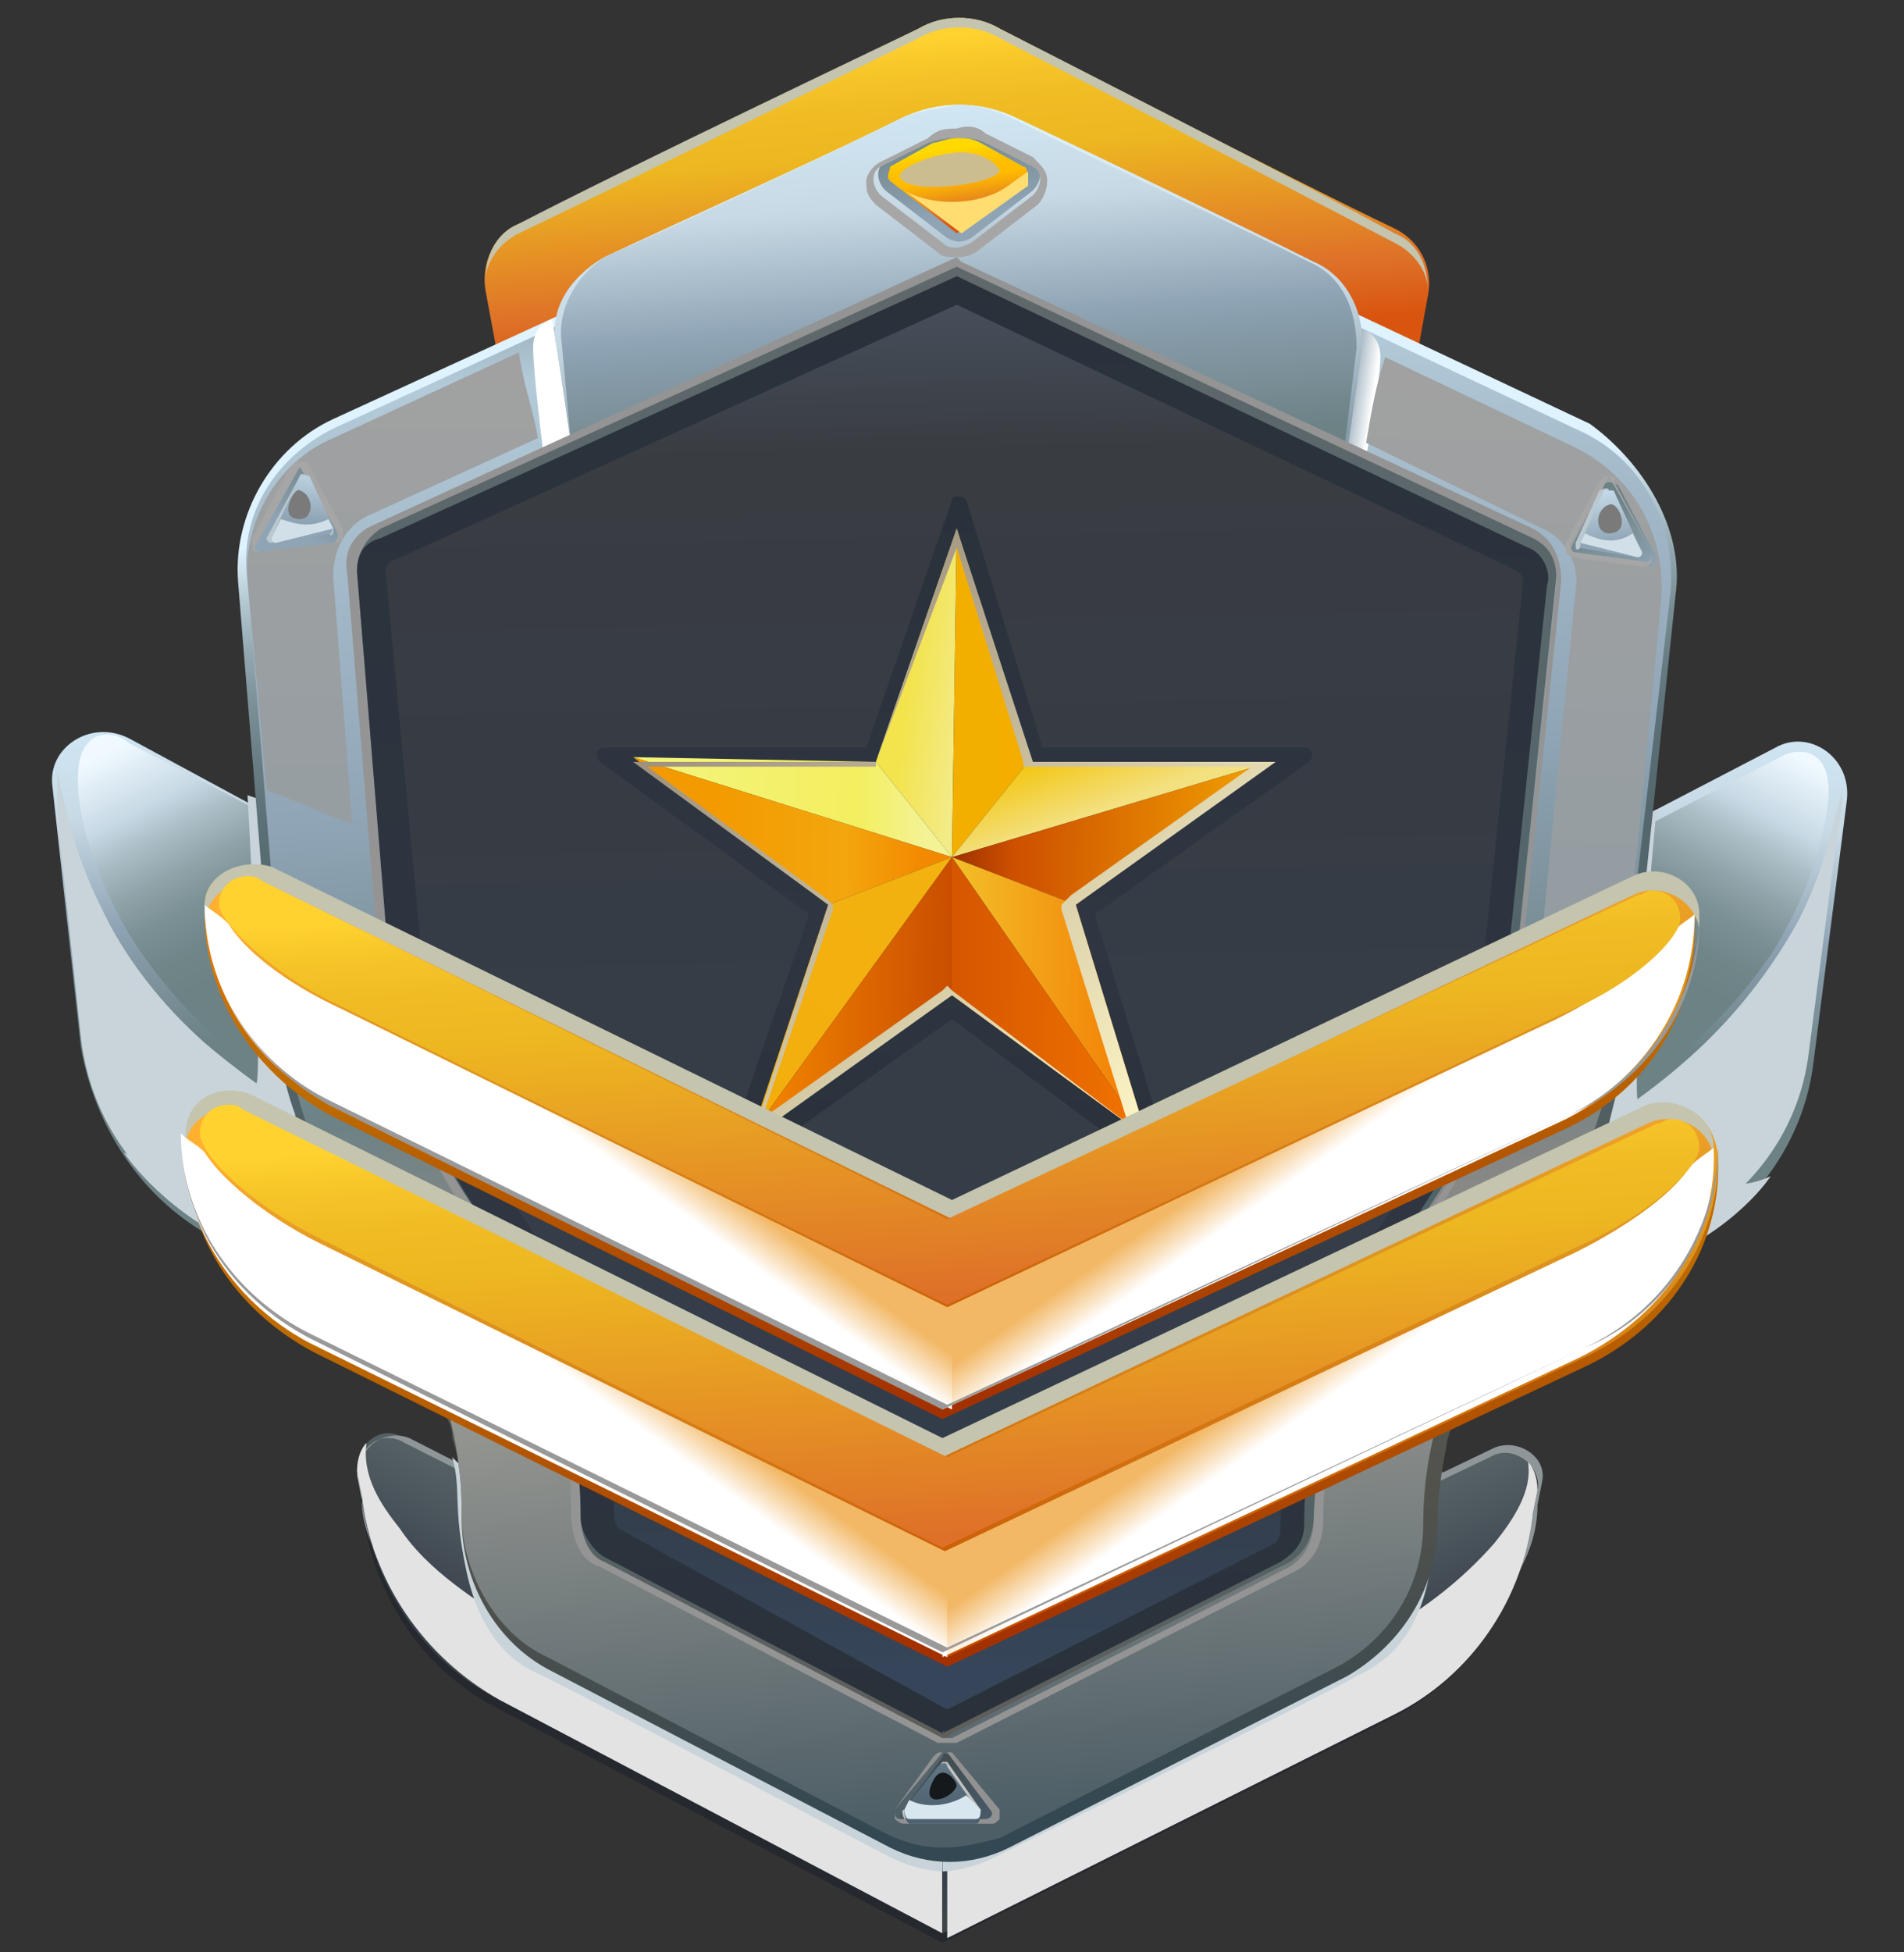 <?xml version="1.0" encoding="utf-8"?>
<!-- Generator: Adobe Illustrator 27.0.1, SVG Export Plug-In . SVG Version: 6.00 Build 0)  -->
<svg version="1.1" id="Слой_1" xmlns="http://www.w3.org/2000/svg" xmlns:xlink="http://www.w3.org/1999/xlink" x="0px" y="0px"
	 viewBox="0 0 40 41" style="enable-background:new 0 0 40 41;" xml:space="preserve">
<rect x="0" y="0" width="40" height="41" fill="#333333" stroke="none"/>
<style type="text/css">
	.st0{fill:url(#SVGID_1_);}
	.st1{fill:url(#SVGID_00000043421445718386432270000012026076975911126689_);}
	.st2{fill:#8F9699;}
	.st3{fill:#E3E3E3;}
	.st4{fill:#C8D4D9;}
	.st5{fill:url(#SVGID_00000170984198310980134180000000086556782797835693_);}
	.st6{fill:url(#SVGID_00000129181442050820813260000017918422848380716197_);}
	.st7{fill:url(#SVGID_00000109020155684043054750000012111775172159280292_);}
	.st8{fill:url(#SVGID_00000183962693281828457440000000801194406481642126_);}
	.st9{fill:url(#SVGID_00000042007893638726892060000008770832291834452894_);}
	.st10{fill:url(#SVGID_00000068672670968802770890000008209689792373397638_);}
	.st11{fill:url(#SVGID_00000152254978385301505050000006058646952205821629_);}
	.st12{fill:#C4C4AF;}
	.st13{fill:url(#SVGID_00000101086021382531174470000004999907832618459524_);}
	.st14{fill:url(#SVGID_00000109714164155202487080000006132987548276563605_);}
	.st15{fill:url(#SVGID_00000113319000259537878400000014194302159685886629_);}
	.st16{fill:#919191;}
	.st17{fill:#C2C2C2;}
	.st18{fill:url(#SVGID_00000052786184031065827380000011608159412203050633_);}
	.st19{fill:#D8E6F0;}
	.st20{fill:#16191C;}
	.st21{fill:url(#SVGID_00000088124608095488033840000005972236906595777962_);}
	.st22{fill:url(#SVGID_00000140726708443131076120000016104629580285024433_);}
	.st23{fill:url(#SVGID_00000052806193968835339830000006291695746934431119_);}
	.st24{fill:url(#SVGID_00000106835246120395564920000011751497310705140115_);}
	.st25{fill:url(#SVGID_00000071553353602394031660000013929384457321285255_);}
	.st26{fill:url(#SVGID_00000180368983021816505670000013449579428183311761_);}
	.st27{fill:#949494;}
	.st28{fill:url(#SVGID_00000103958169207817137850000007835171151490951316_);}
	.st29{fill:url(#SVGID_00000128463596298547022410000017744897165585197221_);}
	.st30{fill:url(#SVGID_00000099629363808835053900000005400712843784902535_);}
	.st31{fill:url(#SVGID_00000126300468273075978400000016442612874107286430_);}
	.st32{fill:url(#SVGID_00000106840074794650703940000016433708515344028606_);}
	.st33{fill:url(#SVGID_00000163754614922305046450000003850493565687836041_);}
	.st34{fill:url(#SVGID_00000125575457929104100470000003976765806260895884_);}
	.st35{fill:url(#SVGID_00000059293631266849116560000017044670098782619808_);}
	.st36{fill:url(#SVGID_00000047740913159265798080000009058331383476751252_);}
	.st37{fill:url(#SVGID_00000062184517223435795300000003673677139796715450_);}
	.st38{fill:url(#SVGID_00000043451684862006845660000012391874751789135278_);}
	.st39{fill:url(#SVGID_00000001644192307840000820000009247408078756340124_);}
	.st40{fill:url(#SVGID_00000050633870308993031580000014099360831673975974_);}
	.st41{fill:url(#SVGID_00000041271879529801559950000005620126529148773536_);}
	.st42{fill:url(#SVGID_00000151541003290027955170000011689502465454206343_);}
	.st43{fill:url(#SVGID_00000104689646539863514220000007295434963937523073_);}
	.st44{fill:url(#SVGID_00000156547115748422638100000013078536659811264926_);}
	.st45{fill:url(#SVGID_00000152230269544313881440000010965547890137969593_);}
	.st46{fill:url(#SVGID_00000165214626181293501960000014431473906447830443_);}
	.st47{fill:#999999;}
	.st48{fill:url(#SVGID_00000121996233964792303190000000043880802246458753_);}
	.st49{fill:url(#SVGID_00000139291384117045773730000009095419290816489631_);}
	.st50{fill:url(#SVGID_00000037691411402205651210000009589097741475069856_);}
	.st51{fill:#A6A6A6;}
	.st52{fill:url(#SVGID_00000126323939323122612650000014433099509310298284_);}
	.st53{fill:#FFDD70;}
	.st54{fill:#CCBD91;}
	.st55{fill:url(#SVGID_00000044897661731052946270000014992692569647936444_);}
	.st56{fill:#BAC8CF;}
	.st57{fill:url(#SVGID_00000104706778698263083110000003641648567113005709_);}
	.st58{fill:#D1DFE8;}
	.st59{fill:#7A7A7A;}
	.st60{fill:url(#SVGID_00000052101106611373784480000012564879001593399175_);}
	.st61{fill:url(#SVGID_00000008871784273241836080000011521797400682225587_);}
	.st62{fill:url(#SVGID_00000142891391894822328840000004559986230788058277_);}
	.st63{fill:url(#SVGID_00000049901070977341829030000010705625764506150067_);}
	.st64{fill:url(#SVGID_00000011011899028913501220000011434974428381692327_);}
	.st65{fill:url(#SVGID_00000124870694703607013820000013787407535983236535_);}
	.st66{fill:url(#SVGID_00000144332694207574723570000004713444980727729317_);}
</style>
<g>
	<g>
		
			<linearGradient id="SVGID_1_" gradientUnits="userSpaceOnUse" x1="2091.405" y1="1891.798" x2="2089.608" y2="1887.997" gradientTransform="matrix(1 9.226161e-03 9.226161e-03 -1 -2093.927 1905.767)">
			<stop  offset="0" style="stop-color:#262B2C"/>
			<stop  offset="1" style="stop-color:#25282E"/>
		</linearGradient>
		<path class="st0" d="M19.8,36.1l0,4.7l-9.3-4.9c-1.6-0.8-2.7-2.4-2.9-4.3l-0.1-0.5c-0.1-0.9,0.5-1,1-0.7L19.8,36.1z"/>
		
			<linearGradient id="SVGID_00000093863685894699270020000003191235614323371954_" gradientUnits="userSpaceOnUse" x1="2091.389" y1="1892.002" x2="2089.592" y2="1888.2" gradientTransform="matrix(1 9.226161e-03 9.226161e-03 -1 -2093.927 1905.767)">
			<stop  offset="0" style="stop-color:#586467"/>
			<stop  offset="0.805" style="stop-color:#373E4A"/>
			<stop  offset="1" style="stop-color:#3E4649"/>
		</linearGradient>
		<path style="fill:url(#SVGID_00000093863685894699270020000003191235614323371954_);" d="M19.8,35.9l0,4.7l-9.3-4.9
			c-1.6-0.8-2.7-2.4-2.9-4.3l-0.1-0.5c0-0.6,0.5-1,1-0.7L19.8,35.9z"/>
		<g>
			<path class="st2" d="M7.6,31.5L7.5,31c0-0.6,0.5-1,1-0.7L19.8,36l0-0.1L8.6,30.2c-0.5-0.2-1.1,0.2-1,0.7L7.6,31.5
				c0,0.5,0.2,1,0.5,1.5C7.8,32.6,7.7,32.1,7.6,31.5z"/>
		</g>
		<g>
			<path class="st3" d="M10.9,34.2C10,33.6,9,33,8.4,32.1C8,31.6,7.6,31,7.7,30.3c-0.1,0.1-0.2,0.3-0.2,0.6l0.1,0.5
				c0.2,1.8,1.3,3.4,2.9,4.3l9.3,4.9l0-2C18.7,38,13.6,35.7,10.9,34.2z"/>
		</g>
		<path class="st4" d="M19.8,39.3c0,0-0.5,0-1.1-0.3c-0.6-0.3-7.2-3.8-7.5-3.9c-0.4-0.2-1.1-0.7-1.4-2.1c-0.3-1.4-0.1-1.7-0.3-2.4
			L9.9,31c0,0,0,2,1.4,3c1.5,1,8.4,4.7,8.4,4.7L19.8,39.3z"/>
	</g>
	<g>
		
			<linearGradient id="SVGID_00000136413229218979483780000017428087108866126738_" gradientUnits="userSpaceOnUse" x1="-3537.021" y1="1891.783" x2="-3538.819" y2="1887.982" gradientTransform="matrix(-1 -9.226161e-03 9.226161e-03 -1 -3529.279 1892.524)">
			<stop  offset="0" style="stop-color:#262B2C"/>
			<stop  offset="1" style="stop-color:#25282E"/>
		</linearGradient>
		<path style="fill:url(#SVGID_00000136413229218979483780000017428087108866126738_);" d="M19.8,36.1l0,4.7l9.4-4.7
			c1.6-0.8,2.8-2.4,2.9-4.2l0.1-0.5c0.1-0.9-0.5-1-1-0.7L19.8,36.1z"/>
		
			<linearGradient id="SVGID_00000026146754094864820630000009709795888329981352_" gradientUnits="userSpaceOnUse" x1="-3536.985" y1="1891.962" x2="-3538.783" y2="1888.16" gradientTransform="matrix(-1 -9.226161e-03 9.226161e-03 -1 -3529.279 1892.524)">
			<stop  offset="0" style="stop-color:#586467"/>
			<stop  offset="0.805" style="stop-color:#373E4A"/>
			<stop  offset="1" style="stop-color:#3E4649"/>
		</linearGradient>
		<path style="fill:url(#SVGID_00000026146754094864820630000009709795888329981352_);" d="M19.8,35.9l0,4.7l9.4-4.7
			c1.6-0.8,2.8-2.4,2.9-4.2l0.1-0.5c0.1-0.5-0.5-1-1-0.7L19.8,35.9z"/>
		<g>
			<path class="st2" d="M32.2,31.8l0.1-0.5c0.1-0.5-0.5-1-1-0.7l-11.3,5.4l0-0.1l11.4-5.5c0.5-0.2,1.1,0.2,1,0.7l-0.1,0.5
				c0,0.6-0.2,1.1-0.5,1.6C31.9,32.9,32.1,32.3,32.2,31.8z"/>
		</g>
		<g>
			<path class="st3" d="M28.8,34.4c1-0.5,1.9-1.2,2.6-2c0.4-0.5,0.8-1.1,0.7-1.7c0.1,0.1,0.2,0.3,0.2,0.6l-0.1,0.5
				c-0.2,1.8-1.3,3.4-2.9,4.2l-9.4,4.7l0-2C20.9,38,26.1,35.9,28.8,34.4z"/>
		</g>
		<path class="st4" d="M19.8,39.3c0,0,0.5,0,1.1-0.3c0.6-0.3,7.3-3.6,7.6-3.8c0.4-0.2,1.2-0.6,1.5-2c0.3-1.4,0.1-1.7,0.3-2.3
			l-0.5,0.3c0,0,0,2-1.5,3c-1.5,1-8.5,4.6-8.5,4.6L19.8,39.3z"/>
	</g>
	<g>
		
			<linearGradient id="SVGID_00000047033650436573695060000018230248703055924368_" gradientUnits="userSpaceOnUse" x1="2081.964" y1="1910.27" x2="2082.83" y2="1903.398" gradientTransform="matrix(1 9.226161e-03 9.226161e-03 -1 -2093.927 1905.767)">
			<stop  offset="0" style="stop-color:#D1E7F5"/>
			<stop  offset="0.288" style="stop-color:#C7D9E4"/>
			<stop  offset="0.619" style="stop-color:#8FA4B5"/>
			<stop  offset="0.742" style="stop-color:#8398A4"/>
			<stop  offset="1" style="stop-color:#6D8285"/>
		</linearGradient>
		<path style="fill:url(#SVGID_00000047033650436573695060000018230248703055924368_);" d="M11.8,29.7l-7.3-3.7
			C3,25.2,2,23.7,1.7,22l-0.6-5.5c-0.1-0.8,0.8-1.4,1.6-1l7.4,4L11.8,29.7z"/>
		
			<linearGradient id="SVGID_00000091702782716531139890000008212454584613910173_" gradientUnits="userSpaceOnUse" x1="2080.43" y1="1910.167" x2="2082.899" y2="1905.52" gradientTransform="matrix(1 9.226161e-03 9.226161e-03 -1 -2093.927 1905.767)">
			<stop  offset="0" style="stop-color:#F0F9FF"/>
			<stop  offset="0.267" style="stop-color:#C7D9E4"/>
			<stop  offset="0.395" style="stop-color:#ABBEC6"/>
			<stop  offset="0.548" style="stop-color:#90A4AA"/>
			<stop  offset="0.7" style="stop-color:#7C9195"/>
			<stop  offset="0.851" style="stop-color:#718689"/>
			<stop  offset="1" style="stop-color:#6D8285"/>
		</linearGradient>
		<path style="fill:url(#SVGID_00000091702782716531139890000008212454584613910173_);" d="M1.8,17.5c0.2,0.7,0.5,1.4,0.9,2.1
			c1.3,2.1,3.4,3.6,5.6,4.7c0.9,0.5,1.9,0.9,2.8,1.4L10,19.4l-7.3-3.8C2.4,15.3,1.2,15.1,1.8,17.5z"/>
		<path class="st4" d="M11,25.9c-2.3-1.1-4.7-2.3-6.7-4c-0.9-0.8-1.7-1.8-2.2-2.9c-0.5-1-0.7-1.9-0.9-2.8c0,0.2,0,0.5,0,0.9l0.5,4.7
			c0.2,1.7,1.2,3.1,2.7,3.9l7.2,3.7l-0.5-3.3C11.2,26,11.1,25.9,11,25.9z"/>
		<path class="st4" d="M5.2,16.7c0,0,0.3,5.3,0.2,6c-0.1,0.7-1.4,2.3-2.8,1.5c0,0,0.7,1.1,2.3,1.9l3.8,1.9L5.5,16.8L5.2,16.7z"/>
	</g>
	<g>
		
			<linearGradient id="SVGID_00000088130897425133829910000014320577259080813459_" gradientUnits="userSpaceOnUse" x1="-3477.99" y1="1910.27" x2="-3477.124" y2="1903.398" gradientTransform="matrix(-1 -9.226161e-03 9.226161e-03 -1 -3460.809 1893.156)">
			<stop  offset="0" style="stop-color:#D1E7F5"/>
			<stop  offset="0.288" style="stop-color:#C7D9E4"/>
			<stop  offset="0.619" style="stop-color:#8FA4B5"/>
			<stop  offset="0.742" style="stop-color:#8398A4"/>
			<stop  offset="1" style="stop-color:#6D8285"/>
		</linearGradient>
		<path style="fill:url(#SVGID_00000088130897425133829910000014320577259080813459_);" d="M27.9,29.8l7.4-3.6
			c1.5-0.7,2.6-2.2,2.8-3.9l0.7-5.5c0.1-0.9-0.8-1.5-1.5-1.1l-7.5,3.9L27.9,29.8z"/>
		
			<linearGradient id="SVGID_00000023964151158164970690000004392386779018856068_" gradientUnits="userSpaceOnUse" x1="-3479.568" y1="1910.158" x2="-3477.099" y2="1905.511" gradientTransform="matrix(-1 -9.226161e-03 9.226161e-03 -1 -3460.809 1893.156)">
			<stop  offset="0" style="stop-color:#F0F9FF"/>
			<stop  offset="0.267" style="stop-color:#C7D9E4"/>
			<stop  offset="0.395" style="stop-color:#ABBEC6"/>
			<stop  offset="0.548" style="stop-color:#90A4AA"/>
			<stop  offset="0.7" style="stop-color:#7C9195"/>
			<stop  offset="0.851" style="stop-color:#718689"/>
			<stop  offset="1" style="stop-color:#6D8285"/>
		</linearGradient>
		<path style="fill:url(#SVGID_00000023964151158164970690000004392386779018856068_);" d="M38.2,17.8c-0.2,0.8-0.5,1.4-0.9,2.1
			c-1.3,2-3.5,3.6-5.7,4.7c-0.9,0.5-1.9,0.9-2.8,1.4l1.2-6.3l7.4-3.8C37.7,15.7,38.9,15.5,38.2,17.8z"/>
		<path class="st4" d="M28.8,26.1c2.4-1.1,4.8-2.2,6.7-3.9c0.9-0.8,1.7-1.8,2.3-2.9c0.5-1,0.7-1.9,0.9-2.7c0,0.2,0,0.5-0.1,0.9
			L38,22.1c-0.2,1.7-1.3,3.1-2.8,3.8L28,29.5l0.6-3.3C28.7,26.1,28.8,26.1,28.8,26.1z"/>
		<path class="st4" d="M34.8,17c0,0-0.5,5.3-0.4,6.1c0.1,0.7,1.3,2.3,2.8,1.6c0,0-0.7,1.1-2.4,1.8L31,28.3l3.6-11.2L34.8,17z"/>
	</g>
	
		<linearGradient id="SVGID_00000020379318333828993030000002201712791998942106_" gradientUnits="userSpaceOnUse" x1="2096.021" y1="1924.355" x2="2096.56" y2="1917.868" gradientTransform="matrix(1 9.226161e-03 9.226161e-03 -1 -2093.927 1905.767)">
		<stop  offset="0" style="stop-color:#FFD230"/>
		<stop  offset="8.877914e-02" style="stop-color:#F7C629"/>
		<stop  offset="0.225" style="stop-color:#F0BB23"/>
		<stop  offset="0.369" style="stop-color:#EDB721"/>
		<stop  offset="0.822" style="stop-color:#DE7028"/>
		<stop  offset="1" style="stop-color:#D9550F"/>
	</linearGradient>
	<path style="fill:url(#SVGID_00000020379318333828993030000002201712791998942106_);" d="M10.9,4.7c-0.5,0.2-0.8,0.8-0.7,1.4l1,5.4
		l8.9,0.1l8.9,0.1L30,6.2c0.1-0.5-0.1-1.1-0.7-1.4C27.2,3.8,21,0.6,21,0.6c-0.5-0.3-1.2-0.3-1.7,0C19.3,0.6,13,3.7,10.9,4.7z"/>
	<path class="st12" d="M10.9,4.9c2.1-1,8.4-4.1,8.4-4.1c0.5-0.3,1.2-0.3,1.7,0c0,0,6.2,3.2,8.3,4.3c0.4,0.2,0.7,0.6,0.7,1
		c0-0.5-0.2-1-0.7-1.2C27.3,3.8,21,0.6,21,0.6c-0.5-0.3-1.2-0.3-1.7,0c0,0-6.3,3-8.4,4.1c-0.5,0.2-0.7,0.7-0.7,1.2
		C10.2,5.5,10.5,5.1,10.9,4.9z"/>
	
		<linearGradient id="SVGID_00000118385786016251876130000014204104492761484692_" gradientUnits="userSpaceOnUse" x1="2095.769" y1="1922.344" x2="2098.714" y2="1886.831" gradientTransform="matrix(1 9.226161e-03 9.226161e-03 -1 -2093.927 1905.767)">
		<stop  offset="0.215" style="stop-color:#DFF3FF"/>
		<stop  offset="0.22" style="stop-color:#D7EBF6"/>
		<stop  offset="0.247" style="stop-color:#B3C7D1"/>
		<stop  offset="0.275" style="stop-color:#95A9B2"/>
		<stop  offset="0.306" style="stop-color:#7C9098"/>
		<stop  offset="0.34" style="stop-color:#697D84"/>
		<stop  offset="0.379" style="stop-color:#5B6F76"/>
		<stop  offset="0.426" style="stop-color:#53676D"/>
		<stop  offset="0.508" style="stop-color:#51656B"/>
		<stop  offset="0.821" style="stop-color:#52524C"/>
		<stop  offset="1" style="stop-color:#334852"/>
	</linearGradient>
	<path style="fill:url(#SVGID_00000118385786016251876130000014204104492761484692_);" d="M35.2,12.5l-0.9,8.6
		c-0.1,0.9-0.3,1.7-0.5,2.5c0,0.1-0.1,0.3-0.1,0.4c-0.5,1.2-1.1,2.4-1.9,3.4c-0.6,0.8-1,1.6-1.3,2.5c0,0.1-0.1,0.3-0.1,0.4
		c-0.1,0.5-0.2,1.1-0.2,1.7c0,1.3-0.7,2.5-1.9,3.2l-7.1,3.6c-0.8,0.4-1.7,0.4-2.5,0l-7.1-3.7c-1.2-0.6-1.9-1.9-1.9-3.2
		c0-0.5,0-1.1-0.2-1.7c0-0.1,0-0.2-0.1-0.4c-0.3-0.9-0.7-1.8-1.2-2.5c-0.8-1-1.4-2.2-1.9-3.5c0-0.1-0.1-0.3-0.1-0.4
		c-0.3-0.8-0.4-1.7-0.5-2.6L5,12.2c-0.1-1.4,0.7-2.8,2-3.4l12.2-5.6c0.7-0.3,1.4-0.3,2.1,0l12.1,5.7C34.5,9.7,35.4,11.1,35.2,12.5z"
		/>
	
		<linearGradient id="SVGID_00000119803818746874867050000010239618973610029191_" gradientUnits="userSpaceOnUse" x1="2095.76" y1="1922.163" x2="2098.675" y2="1887.002" gradientTransform="matrix(1 9.226161e-03 9.226161e-03 -1 -2093.927 1905.767)">
		<stop  offset="0" style="stop-color:#637473"/>
		<stop  offset="0.124" style="stop-color:#B3CAD9"/>
		<stop  offset="0.381" style="stop-color:#8FA4B5"/>
		<stop  offset="0.558" style="stop-color:#6D8285"/>
		<stop  offset="0.637" style="stop-color:#878785"/>
		<stop  offset="0.738" style="stop-color:#959691"/>
		<stop  offset="1" style="stop-color:#4D5E66"/>
	</linearGradient>
	<path style="fill:url(#SVGID_00000119803818746874867050000010239618973610029191_);" d="M19.8,38.8c-0.4,0-0.8-0.1-1.2-0.3
		l-7.1-3.7c-1.1-0.5-1.8-1.8-1.8-3c0-1.7-0.5-3.3-1.5-4.7C6.9,25.2,6,23,5.9,20.8l-0.7-8.6C5,10.8,5.8,9.6,7,9l12.2-5.6
		c0.3-0.1,0.6-0.2,1-0.2c0.4,0,0.7,0,1,0.2l12.1,5.7c1.2,0.6,1.9,1.9,1.8,3.3L34.1,21c-0.2,2.2-1.1,4.4-2.6,6.3
		c-1,1.3-1.6,2.9-1.6,4.7c0,1.3-0.7,2.4-1.8,3l-7.1,3.6C20.6,38.7,20.2,38.8,19.8,38.8z"/>
	<g>
		
			<linearGradient id="SVGID_00000109015095182171054900000008119181228887696063_" gradientUnits="userSpaceOnUse" x1="2096.533" y1="1888.326" x2="2096.533" y2="1886.768" gradientTransform="matrix(1 9.226161e-03 9.226161e-03 -1 -2093.927 1905.767)">
			<stop  offset="0" style="stop-color:#414C4F"/>
			<stop  offset="1" style="stop-color:#495B6B"/>
		</linearGradient>
		<path style="fill:url(#SVGID_00000109015095182171054900000008119181228887696063_);" d="M20,36.9l0.9,1.2c0.1,0.1,0,0.2-0.1,0.2
			l-1.8,0c-0.1,0-0.1-0.1-0.1-0.2l0.9-1.2C19.8,36.8,19.9,36.8,20,36.9z"/>
		<g>
			<path class="st16" d="M19.8,36.8c0,0,0.1,0,0.1,0l0.9,1.2c0.1,0.1,0,0.2-0.1,0.2l-1.8,0c-0.1,0-0.1-0.1-0.1-0.2L19.8,36.8
				C19.8,36.9,19.8,36.8,19.8,36.8L19.8,36.8z M19.8,36.8c-0.1,0-0.1,0-0.2,0.1L18.8,38c0,0,0,0.1,0,0.2c0,0,0.1,0.1,0.2,0.1l1.8,0
				c0.1,0,0.1,0,0.2-0.1c0,0,0-0.1,0-0.2L20,36.8C20,36.8,19.9,36.8,19.8,36.8L19.8,36.8z"/>
		</g>
		<path class="st17" d="M19.9,37l0.7,1c0,0,0,0.2-0.1,0.2l-1.5,0C19,38.2,18.9,38,19,38l0.8-1C19.8,37,19.9,37,19.9,37z"/>
		
			<linearGradient id="SVGID_00000134249551725490327500000016769412992717951378_" gradientUnits="userSpaceOnUse" x1="2096.459" y1="1888.63" x2="2096.464" y2="1887.076" gradientTransform="matrix(1 9.226161e-03 9.226161e-03 -1 -2093.927 1905.767)">
			<stop  offset="0" style="stop-color:#6B828F"/>
			<stop  offset="1" style="stop-color:#4D6170"/>
		</linearGradient>
		<path style="fill:url(#SVGID_00000134249551725490327500000016769412992717951378_);" d="M19.9,37.1l0.7,1c0,0,0,0.2-0.1,0.2
			l-1.4,0C19,38.2,19,38.1,19,38l0.7-0.9C19.8,37,19.9,37,19.9,37.1z"/>
		<g>
			<path class="st19" d="M20.3,37.7c-0.3,0.2-0.8,0.3-1.2,0.1L19,38c0,0,0,0.2,0.1,0.2l1.4,0c0.1,0,0.1-0.1,0.1-0.2L20.3,37.7z"/>
		</g>
		<g>
			<path class="st20" d="M19.6,37.4c0.2-0.4,0.5,0,0.5,0.1C20,37.8,19.3,38,19.6,37.4z"/>
		</g>
	</g>
	
		<linearGradient id="SVGID_00000183947683300163012240000006390379635569857435_" gradientUnits="userSpaceOnUse" x1="2104.5" y1="1917.141" x2="2105.111" y2="1917.062" gradientTransform="matrix(1 9.226161e-03 9.226161e-03 -1 -2093.927 1905.767)">
		<stop  offset="0" style="stop-color:#8BA0AF"/>
		<stop  offset="0.303" style="stop-color:#AABAC5"/>
		<stop  offset="0.963" style="stop-color:#FAFBFC"/>
		<stop  offset="1" style="stop-color:#FFFFFF"/>
	</linearGradient>
	<path style="fill:url(#SVGID_00000183947683300163012240000006390379635569857435_);" d="M28.6,6.9c0,0,0.4,0.1,0.4,0.6
		c0,0.5-0.3,2.1-0.3,2.1l-0.5-0.3L28.6,6.9z"/>
	
		<linearGradient id="SVGID_00000171689742234413613990000017062129109345005207_" gradientUnits="userSpaceOnUse" x1="-4713.52" y1="1917.151" x2="-4712.908" y2="1917.072" gradientTransform="matrix(-1 -9.226161e-03 9.226161e-03 -1 -4718.822 1881.548)">
		<stop  offset="0" style="stop-color:#8BA0AF"/>
		<stop  offset="0.303" style="stop-color:#AABAC5"/>
		<stop  offset="0.963" style="stop-color:#FAFBFC"/>
		<stop  offset="1" style="stop-color:#FFFFFF"/>
	</linearGradient>
	<path style="fill:url(#SVGID_00000171689742234413613990000017062129109345005207_);" d="M11.6,6.7c0,0-0.4,0.1-0.4,0.6
		c0,0.5,0.2,2.1,0.2,2.1L12,9.2L11.6,6.7z"/>
	
		<linearGradient id="SVGID_00000120527973023625306160000006648039328353366440_" gradientUnits="userSpaceOnUse" x1="2096.075" y1="1923.162" x2="2096.707" y2="1915.543" gradientTransform="matrix(1 9.226161e-03 9.226161e-03 -1 -2093.927 1905.767)">
		<stop  offset="0" style="stop-color:#E3F5FF"/>
		<stop  offset="0.599" style="stop-color:#C7D9E4"/>
		<stop  offset="1" style="stop-color:#879CAA"/>
	</linearGradient>
	<path style="fill:url(#SVGID_00000120527973023625306160000006648039328353366440_);" d="M28.6,7.4c0.1-0.8-0.3-1.6-1-1.9
		c-1.6-0.8-4.5-2.2-6.2-3c-0.8-0.4-1.7-0.4-2.5,0c-1.6,0.8-4.5,2.1-6.2,2.9c-0.7,0.4-1.2,1.1-1,1.9l0.5,3.4l8-2.9l7.9,3.1L28.6,7.4z
		"/>
	
		<linearGradient id="SVGID_00000112626300800678383390000007050485934525389981_" gradientUnits="userSpaceOnUse" x1="2096.075" y1="1923.162" x2="2096.707" y2="1915.543" gradientTransform="matrix(1 9.226161e-03 9.226161e-03 -1 -2093.927 1905.767)">
		<stop  offset="0" style="stop-color:#E3F5FF"/>
		<stop  offset="0.599" style="stop-color:#C7D9E4"/>
		<stop  offset="1" style="stop-color:#879CAA"/>
	</linearGradient>
	<path style="fill:url(#SVGID_00000112626300800678383390000007050485934525389981_);" d="M28.6,7.4c0.1-0.8-0.3-1.6-1-1.9
		c-1.6-0.8-4.5-2.2-6.2-3c-0.8-0.4-1.7-0.4-2.5,0c-1.6,0.8-4.5,2.1-6.2,2.9c-0.7,0.4-1.2,1.1-1,1.9l0.5,3.4l8-2.9l7.9,3.1L28.6,7.4z
		"/>
	
		<linearGradient id="SVGID_00000171700819406688376310000000286261087945089689_" gradientUnits="userSpaceOnUse" x1="2096.12" y1="1922.986" x2="2096.728" y2="1915.659" gradientTransform="matrix(1 9.226161e-03 9.226161e-03 -1 -2093.927 1905.767)">
		<stop  offset="0" style="stop-color:#D1E7F5"/>
		<stop  offset="0.288" style="stop-color:#C7D9E4"/>
		<stop  offset="0.619" style="stop-color:#8FA4B5"/>
		<stop  offset="0.742" style="stop-color:#8398A4"/>
		<stop  offset="1" style="stop-color:#6D8285"/>
	</linearGradient>
	<path style="fill:url(#SVGID_00000171700819406688376310000000286261087945089689_);" d="M11.8,7.2c-0.1-0.7,0.3-1.4,0.9-1.8
		c1.6-0.7,4.6-2.1,6.2-2.9c0.4-0.2,0.8-0.2,1.2-0.3c0.4,0,0.8,0.1,1.2,0.3c1.6,0.8,4.6,2.2,6.2,3c0.7,0.3,1,1,1,1.8l-0.4,3.3l-8-3.1
		l-8,2.9L11.8,7.2z"/>
	
		<linearGradient id="SVGID_00000073697086858237934030000009849749882917346235_" gradientUnits="userSpaceOnUse" x1="2096.467" y1="1919.727" x2="2096.597" y2="1888.891" gradientTransform="matrix(1 9.226161e-03 9.226161e-03 -1 -2093.927 1905.767)">
		<stop  offset="0" style="stop-color:#5F686B"/>
		<stop  offset="0.711" style="stop-color:#4D6469"/>
		<stop  offset="0.876" style="stop-color:#556163"/>
		<stop  offset="1" style="stop-color:#5E5E5B"/>
	</linearGradient>
	<path style="fill:url(#SVGID_00000073697086858237934030000009849749882917346235_);" d="M19.8,36.5c0,0-0.1,0-0.1,0l-7.1-3.7
		c-0.3-0.1-0.5-0.5-0.5-1c0-2.2-0.7-4.3-2-6.1c-1.2-1.6-1.9-3.4-2-5.2L7.4,12c0-0.4,0.2-0.7,0.5-0.9l12.2-5.6l12.1,5.7
		c0.4,0.2,0.5,0.5,0.5,0.9l-0.9,8.6c-0.2,1.8-0.9,3.5-2.1,5.1c-1.4,1.7-2,3.8-2.1,6c0,0.5-0.2,0.8-0.5,1L20,36.4
		C19.9,36.5,19.9,36.5,19.8,36.5z"/>
	<g>
		<path class="st27" d="M20.1,5.6l12.1,5.7c0.4,0.2,0.5,0.5,0.5,0.9l-0.9,8.6c-0.2,1.8-0.9,3.5-2.1,5.1c-1.4,1.7-2,3.8-2.1,6
			c0,0.5-0.2,0.8-0.5,1L20,36.5c0,0-0.1,0-0.1,0c0,0-0.1,0-0.1,0l-7.1-3.7c-0.3-0.1-0.5-0.5-0.5-1c0-2.2-0.7-4.3-2-6.1
			c-1.2-1.6-1.9-3.4-2-5.2L7.5,12c0-0.4,0.2-0.7,0.5-0.9L20.1,5.6L20.1,5.6z M20.1,5.4L20.1,5.4L7.9,11c-0.5,0.2-0.7,0.6-0.6,1.1
			L8,20.7c0.2,1.8,0.9,3.6,2.1,5.2c1.3,1.7,1.9,3.8,1.9,5.9c0,0.5,0.2,1,0.6,1.1l7.1,3.7c0,0,0.1,0,0.2,0c0.1,0,0.1,0,0.2,0l7.1-3.6
			c0.4-0.2,0.6-0.6,0.6-1.1c0-2.1,0.8-4.2,2-5.9c1.2-1.6,1.9-3.4,2.1-5.2l0.9-8.6c0-0.5-0.2-0.9-0.6-1.1L20.2,5.5L20.1,5.4L20.1,5.4
			z"/>
	</g>
	
		<linearGradient id="SVGID_00000130644423112922974650000013014271771428956048_" gradientUnits="userSpaceOnUse" x1="2096.426" y1="1919.531" x2="2096.554" y2="1889.067" gradientTransform="matrix(1 9.226161e-03 9.226161e-03 -1 -2093.927 1905.767)">
		<stop  offset="0" style="stop-color:#29313B"/>
		<stop  offset="0.662" style="stop-color:#2F3641"/>
		<stop  offset="1" style="stop-color:#29313B"/>
	</linearGradient>
	<path style="fill:url(#SVGID_00000130644423112922974650000013014271771428956048_);" d="M19.8,36.4L19.8,36.4l-7.1-3.7
		c-0.2-0.1-0.5-0.5-0.5-0.8c0-2.2-0.7-4.4-2-6.2c-1.1-1.6-1.9-3.3-2-5.1l-0.7-8.6c0-0.3,0.1-0.6,0.5-0.7l12.1-5.5l12,5.7
		c0.3,0.1,0.5,0.5,0.4,0.8l-0.9,8.6c-0.2,1.7-0.9,3.4-2.1,5c-1.4,1.7-2.1,3.9-2.1,6.1c0,0.4-0.2,0.6-0.5,0.8L19.8,36.4
		C19.9,36.4,19.8,36.3,19.8,36.4z"/>
	
		<linearGradient id="SVGID_00000065756579134969890960000006101186308413605048_" gradientUnits="userSpaceOnUse" x1="2096.281" y1="1919.123" x2="2097.147" y2="1890.106" gradientTransform="matrix(1 9.226161e-03 9.226161e-03 -1 -2093.927 1905.767)">
		<stop  offset="0" style="stop-color:#48515E"/>
		<stop  offset="0.12" style="stop-color:#393C41"/>
		<stop  offset="0.852" style="stop-color:#333D4A"/>
		<stop  offset="1" style="stop-color:#364559"/>
	</linearGradient>
	<path style="fill:url(#SVGID_00000065756579134969890960000006101186308413605048_);" d="M13,32.1c0,0-0.1-0.1-0.1-0.3
		c0-2.3-0.7-4.6-2.1-6.5c-1.1-1.5-1.8-3.1-1.9-4.8L8.1,12c0-0.1,0-0.1,0.1-0.2l11.9-5.4L31.9,12c0,0,0.1,0.1,0.1,0.2l-0.9,8.6
		c-0.2,1.6-0.9,3.3-2,4.8c-1.4,1.9-2.2,4.1-2.2,6.5c0,0.2-0.1,0.3-0.1,0.3l-6.9,3.5L13,32.1z"/>
	
		<linearGradient id="SVGID_00000025420727568466577830000002457132049955514264_" gradientUnits="userSpaceOnUse" x1="2096.421" y1="1914.873" x2="2096.421" y2="1900.588" gradientTransform="matrix(1 9.226161e-03 9.226161e-03 -1 -2093.927 1905.767)">
		<stop  offset="0" style="stop-color:#29313B"/>
		<stop  offset="0.662" style="stop-color:#2F3641"/>
		<stop  offset="1" style="stop-color:#29313B"/>
	</linearGradient>
	<path style="fill:url(#SVGID_00000025420727568466577830000002457132049955514264_);" d="M20,21.4l-4.5,3.2c-0.1,0.1-0.3,0-0.3-0.2
		l1.8-5.2L12.6,16c-0.1-0.1-0.1-0.3,0.1-0.3l5.5,0l1.8-5.2c0-0.1,0.2-0.1,0.3,0l1.6,5.2l5.5,0c0.2,0,0.2,0.2,0.1,0.3l-4.5,3.2
		l1.6,5.2c0,0.1-0.1,0.3-0.3,0.2L20,21.4z"/>
	<g>
		
			<linearGradient id="SVGID_00000029738722952306889860000008653421455093963164_" gradientUnits="userSpaceOnUse" x1="2095.371" y1="1910.834" x2="2096.608" y2="1910.683" gradientTransform="matrix(1 9.226161e-03 9.226161e-03 -1 -2093.927 1905.767)">
			<stop  offset="0" style="stop-color:#F3E34C"/>
			<stop  offset="1" style="stop-color:#F3EB88"/>
		</linearGradient>
		<polygon style="fill:url(#SVGID_00000029738722952306889860000008653421455093963164_);" points="20.1,11.1 20,18 18.4,16 		"/>
		
			<linearGradient id="SVGID_00000032630797907106966760000007001030956730063278_" gradientUnits="userSpaceOnUse" x1="2096.476" y1="1910.697" x2="2098.066" y2="1910.697" gradientTransform="matrix(1 9.226161e-03 9.226161e-03 -1 -2093.927 1905.767)">
			<stop  offset="0" style="stop-color:#F3AF00"/>
			<stop  offset="1" style="stop-color:#F3AE00"/>
		</linearGradient>
		<polygon style="fill:url(#SVGID_00000032630797907106966760000007001030956730063278_);" points="21.6,16 20,18 20.1,11.1 		"/>
		
			<linearGradient id="SVGID_00000133504836782551099820000006817871094966001576_" gradientUnits="userSpaceOnUse" x1="2099.323" y1="1909.666" x2="2099.831" y2="1908.313" gradientTransform="matrix(1 9.226161e-03 9.226161e-03 -1 -2093.927 1905.767)">
			<stop  offset="0" style="stop-color:#F3C610"/>
			<stop  offset="1" style="stop-color:#F3E07F"/>
		</linearGradient>
		<polygon style="fill:url(#SVGID_00000133504836782551099820000006817871094966001576_);" points="26.7,16 20,18 21.6,16 		"/>
		
			<linearGradient id="SVGID_00000044891010661853086550000003606488908596195222_" gradientUnits="userSpaceOnUse" x1="2096.476" y1="1907.777" x2="2103.21" y2="1907.777" gradientTransform="matrix(1 9.226161e-03 9.226161e-03 -1 -2093.927 1905.767)">
			<stop  offset="0" style="stop-color:#A23500"/>
			<stop  offset="0.165" style="stop-color:#CD4F00"/>
			<stop  offset="1" style="stop-color:#F3A600"/>
		</linearGradient>
		<polygon style="fill:url(#SVGID_00000044891010661853086550000003606488908596195222_);" points="22.6,19 20,18 26.7,16 		"/>
		
			<linearGradient id="SVGID_00000039132920908622613350000007658130862267731369_" gradientUnits="userSpaceOnUse" x1="2089.745" y1="1908.265" x2="2095.737" y2="1908.265" gradientTransform="matrix(1 9.226161e-03 9.226161e-03 -1 -2093.927 1905.767)">
			<stop  offset="0.164" style="stop-color:#F3F377"/>
			<stop  offset="0.77" style="stop-color:#F3EF60"/>
			<stop  offset="1" style="stop-color:#F3F294"/>
		</linearGradient>
		<polygon style="fill:url(#SVGID_00000039132920908622613350000007658130862267731369_);" points="18.4,16 20,18 13.3,15.9 		"/>
		
			<linearGradient id="SVGID_00000150818399139445568780000016912854086082647218_" gradientUnits="userSpaceOnUse" x1="2091.283" y1="1907.782" x2="2095.721" y2="1907.744" gradientTransform="matrix(1 9.226161e-03 9.226161e-03 -1 -2093.927 1905.767)">
			<stop  offset="0" style="stop-color:#F39A00"/>
			<stop  offset="0.632" style="stop-color:#F3A60E"/>
			<stop  offset="1" style="stop-color:#F38900"/>
		</linearGradient>
		<polygon style="fill:url(#SVGID_00000150818399139445568780000016912854086082647218_);" points="17.4,19 20,18 13.3,15.9 		"/>
		
			<linearGradient id="SVGID_00000115489496373166323210000013297523381688698532_" gradientUnits="userSpaceOnUse" x1="2095.889" y1="1907.685" x2="2091.828" y2="1901.95" gradientTransform="matrix(1 9.226161e-03 9.226161e-03 -1 -2093.927 1905.767)">
			<stop  offset="0" style="stop-color:#F3B210"/>
			<stop  offset="1" style="stop-color:#F3AE0D"/>
		</linearGradient>
		<polygon style="fill:url(#SVGID_00000115489496373166323210000013297523381688698532_);" points="15.8,23.8 20,18 17.4,19 		"/>
		
			<linearGradient id="SVGID_00000159455369890641280920000014879959843946523554_" gradientUnits="userSpaceOnUse" x1="2096.476" y1="1904.312" x2="2100.638" y2="1904.312" gradientTransform="matrix(1 9.226161e-03 9.226161e-03 -1 -2093.927 1905.767)">
			<stop  offset="0" style="stop-color:#F3BD27"/>
			<stop  offset="1" style="stop-color:#F37600"/>
		</linearGradient>
		<polygon style="fill:url(#SVGID_00000159455369890641280920000014879959843946523554_);" points="22.6,19 20,18 24.1,23.9 		"/>
		
			<linearGradient id="SVGID_00000124131207394956309300000004825228898612475547_" gradientUnits="userSpaceOnUse" x1="2096.476" y1="1904.312" x2="2100.638" y2="1904.312" gradientTransform="matrix(1 9.226161e-03 9.226161e-03 -1 -2093.927 1905.767)">
			<stop  offset="0" style="stop-color:#D65700"/>
			<stop  offset="1" style="stop-color:#F37600"/>
		</linearGradient>
		<polygon style="fill:url(#SVGID_00000124131207394956309300000004825228898612475547_);" points="20,20.9 20,18 24.1,23.9 		"/>
		
			<linearGradient id="SVGID_00000000200539529357043960000007216865012975053978_" gradientUnits="userSpaceOnUse" x1="2092.311" y1="1904.317" x2="2096.472" y2="1904.317" gradientTransform="matrix(1 9.226161e-03 9.226161e-03 -1 -2093.927 1905.767)">
			<stop  offset="0" style="stop-color:#F38600"/>
			<stop  offset="1" style="stop-color:#C84C00"/>
		</linearGradient>
		<polygon style="fill:url(#SVGID_00000000200539529357043960000007216865012975053978_);" points="15.8,23.8 20,18 20,20.9 		"/>
		<g>
			
				<linearGradient id="SVGID_00000162324326783000587260000008324871222922328757_" gradientUnits="userSpaceOnUse" x1="26.082" y1="36.525" x2="26.082" y2="23.276" gradientTransform="matrix(0.707 -0.707 0.707 0.707 -19.595 15.989)">
				<stop  offset="0" style="stop-color:#FFF7C7"/>
				<stop  offset="1" style="stop-color:#9E907C"/>
			</linearGradient>
			<path style="fill:url(#SVGID_00000162324326783000587260000008324871222922328757_);" d="M20.1,11.5l1.4,4.5l0,0.1l0.1,0l4.7,0
				l-3.8,2.7L22.3,19l0,0.1l1.4,4.5L20,20.8l-0.1-0.1l-0.1,0.1L16,23.5l1.5-4.4l0-0.1l-0.1-0.1l-3.8-2.8l4.7,0l0.1,0l0-0.1
				L20.1,11.5L20.1,11.5z M20.1,11.1L18.4,16l-5.1,0l4.1,3l-1.6,4.9l4.2-3l4.1,3L22.6,19l4.2-3l-5.1,0L20.1,11.1L20.1,11.1z"/>
		</g>
	</g>
	<g>
		
			<linearGradient id="SVGID_00000018235460731687728620000015822226795042000564_" gradientUnits="userSpaceOnUse" x1="2096.446" y1="1901.519" x2="2097.146" y2="1890.603" gradientTransform="matrix(1 9.226161e-03 9.226161e-03 -1 -2093.927 1905.767)">
			<stop  offset="0" style="stop-color:#E87C00"/>
			<stop  offset="3.420288e-02" style="stop-color:#DF7900"/>
			<stop  offset="0.13" style="stop-color:#CC7100"/>
			<stop  offset="0.228" style="stop-color:#C16C00"/>
			<stop  offset="0.332" style="stop-color:#BD6B00"/>
			<stop  offset="1" style="stop-color:#A33100"/>
		</linearGradient>
		<path style="fill:url(#SVGID_00000018235460731687728620000015822226795042000564_);" d="M34.6,23.5l-14.8,7L5.3,23.3
			c-0.7-0.3-1.4,0.1-1.4,0.8c0,1.8,1,3.4,2.7,4.3l13.3,6.6l13.4-6.3c1.7-0.8,2.8-2.4,2.8-4.2C36.1,23.6,35.3,23.1,34.6,23.5z"/>
		
			<linearGradient id="SVGID_00000137852707729667188680000001443698287568065721_" gradientUnits="userSpaceOnUse" x1="2096.444" y1="1901.663" x2="2097.143" y2="1890.747" gradientTransform="matrix(1 9.226161e-03 9.226161e-03 -1 -2093.927 1905.767)">
			<stop  offset="0" style="stop-color:#FFB030"/>
			<stop  offset="9.760878e-02" style="stop-color:#EDA127"/>
			<stop  offset="0.203" style="stop-color:#E29821"/>
			<stop  offset="0.315" style="stop-color:#DE951F"/>
			<stop  offset="1" style="stop-color:#C74F00"/>
		</linearGradient>
		<path style="fill:url(#SVGID_00000137852707729667188680000001443698287568065721_);" d="M34.6,23.3l-14.8,7L5.3,23.1
			c-0.7-0.3-1.4,0.1-1.4,0.8c0,1.8,1,3.4,2.7,4.3l13.3,6.6l13.4-6.3c1.7-0.8,2.8-2.4,2.8-4.2C36,23.4,35.3,23,34.6,23.3z"/>
		<path class="st12" d="M5.2,23.4l14.6,7.2l14.8-7c0.6-0.3,1.4,0.1,1.4,0.8c0-0.1,0-0.2,0-0.3c0-0.7-0.8-1.1-1.4-0.9l-14.8,7L5.3,23
			c-0.7-0.3-1.4,0.1-1.4,0.8c0,0.1,0,0.2,0,0.3C3.9,23.5,4.6,23.1,5.2,23.4z"/>
		
			<linearGradient id="SVGID_00000085969263486248542140000009791830013491844234_" gradientUnits="userSpaceOnUse" x1="2103.924" y1="1896.755" x2="2104.495" y2="1895.964" gradientTransform="matrix(1 9.226161e-03 9.226161e-03 -1 -2093.927 1905.767)">
			<stop  offset="0" style="stop-color:#F2B866"/>
			<stop  offset="0.629" style="stop-color:#FAE4C5"/>
			<stop  offset="1" style="stop-color:#FFFFFF"/>
		</linearGradient>
		<path style="fill:url(#SVGID_00000085969263486248542140000009791830013491844234_);" d="M36,24.1c-0.1,0.1-0.3,0.2-0.5,0.4
			c-0.3,0.5-1.2,1.2-2.4,1.8l-13.3,6.3l0,2.2l13.4-6.3C35,27.6,36.1,25.9,36,24.1C36.1,24.1,36,24.1,36,24.1z"/>
		
			<linearGradient id="SVGID_00000011018711293440790530000017982354252709304491_" gradientUnits="userSpaceOnUse" x1="2096.408" y1="1901.621" x2="2096.969" y2="1892.873" gradientTransform="matrix(1 9.226161e-03 9.226161e-03 -1 -2093.927 1905.767)">
			<stop  offset="0" style="stop-color:#FFD230"/>
			<stop  offset="7.636086e-02" style="stop-color:#F7C629"/>
			<stop  offset="0.193" style="stop-color:#F0BB23"/>
			<stop  offset="0.317" style="stop-color:#EDB721"/>
			<stop  offset="1" style="stop-color:#DE7028"/>
		</linearGradient>
		<path style="fill:url(#SVGID_00000011018711293440790530000017982354252709304491_);" d="M6.7,26c-1.6-0.8-2.5-1.8-2.5-2.2
			c0-0.4,0.3-0.6,0.6-0.6c0.1,0,0.2,0,0.3,0.1l14.8,7.3l14.9-7c0.1,0,0.2-0.1,0.3-0.1c0.3,0,0.6,0.2,0.6,0.6c0,0.4-1,1.4-2.6,2.1
			l-13.3,6.3L6.7,26z"/>
		
			<linearGradient id="SVGID_00000119822214050306776200000003406996960315900556_" gradientUnits="userSpaceOnUse" x1="-4643.65" y1="1896.748" x2="-4643.079" y2="1895.955" gradientTransform="matrix(-1 -9.226161e-03 9.226161e-03 -1 -4648.329 1882.198)">
			<stop  offset="0" style="stop-color:#F2B866"/>
			<stop  offset="0.629" style="stop-color:#FAE4C5"/>
			<stop  offset="1" style="stop-color:#FFFFFF"/>
		</linearGradient>
		<path style="fill:url(#SVGID_00000119822214050306776200000003406996960315900556_);" d="M3.8,23.8C4,24,4.1,24,4.3,24.2
			c0.3,0.5,1.2,1.3,2.4,1.9l13.2,6.5l0,2.2L6.5,28.2C4.8,27.3,3.8,25.6,3.8,23.8L3.8,23.8z"/>
		<path class="st47" d="M33.3,28.3l-13.4,6.3L6.5,28c-1.6-0.8-2.7-2.4-2.7-4.2l0,0c0,1.8,1,3.4,2.7,4.3l13.3,6.6L33.3,28.3
			c1.7-0.7,2.8-2.4,2.8-4.2l0,0C36,25.9,35,27.5,33.3,28.3z"/>
	</g>
	<g>
		
			<linearGradient id="SVGID_00000155128797283438749660000007095332629363410608_" gradientUnits="userSpaceOnUse" x1="2084.689" y1="1917.349" x2="2084.689" y2="1900.558" gradientTransform="matrix(1 9.226161e-03 9.226161e-03 -1 -2093.927 1905.767)">
			<stop  offset="0" style="stop-color:#A1A1A1"/>
			<stop  offset="1" style="stop-color:#8E9BA3"/>
		</linearGradient>
		<path style="fill:url(#SVGID_00000155128797283438749660000007095332629363410608_);" d="M7.8,10.8l3.5-1.6
			c-0.1-0.6-0.3-1.1-0.4-1.8L7,9.2c-1.2,0.5-1.9,1.8-1.8,3l0.4,4.4c0.6,0.2,1.2,0.5,1.8,0.7L7,12.1C7,11.5,7.3,11,7.8,10.8z"/>
		
			<linearGradient id="SVGID_00000065766180377858104440000015178009580865967503_" gradientUnits="userSpaceOnUse" x1="2108.211" y1="1917.349" x2="2108.211" y2="1900.558" gradientTransform="matrix(1 9.226161e-03 9.226161e-03 -1 -2093.927 1905.767)">
			<stop  offset="0" style="stop-color:#A1A1A1"/>
			<stop  offset="1" style="stop-color:#8E9BA3"/>
		</linearGradient>
		<path style="fill:url(#SVGID_00000065766180377858104440000015178009580865967503_);" d="M33.1,9.4l-4-1.9
			c-0.2,0.6-0.3,1.2-0.4,1.8l3.7,1.8c0.5,0.2,0.8,0.8,0.7,1.3l-0.7,7.2c0.6-0.2,1.3-0.5,1.9-0.8l0.6-6.2C35,11.2,34.3,10,33.1,9.4z"
			/>
	</g>
	
		<linearGradient id="SVGID_00000172411580884488775540000012651017464169533587_" gradientUnits="userSpaceOnUse" x1="2096.242" y1="1922.712" x2="2096.637" y2="1920.637" gradientTransform="matrix(1 9.226161e-03 9.226161e-03 -1 -2093.927 1905.767)">
		<stop  offset="0" style="stop-color:#6D8285"/>
		<stop  offset="0.676" style="stop-color:#8398A4"/>
		<stop  offset="1" style="stop-color:#8FA4B5"/>
	</linearGradient>
	<path style="fill:url(#SVGID_00000172411580884488775540000012651017464169533587_);" d="M19.9,5l-1.3-1c-0.2-0.2-0.2-0.5,0-0.6
		l1-0.5c0.4-0.2,0.8-0.1,1.1,0l1,0.5c0.2,0.1,0.2,0.4,0,0.6l-1.3,1C20.2,5.1,20.1,5.1,19.9,5z"/>
	<g>
		<path class="st51" d="M20.1,2.9c0.2,0,0.4,0,0.6,0.1l1,0.5c0.2,0.1,0.2,0.4,0,0.6l-1.3,1c0,0-0.2,0.1-0.3,0.1
			c-0.1,0-0.2,0-0.3-0.1l-1.3-1c-0.2-0.2-0.2-0.5,0-0.6l1-0.5C19.8,2.9,20,2.9,20.1,2.9L20.1,2.9z M20.1,2.7c-0.2,0-0.4,0-0.6,0.2
			l-1,0.5c-0.2,0.1-0.3,0.3-0.3,0.4c0,0.2,0,0.3,0.2,0.5l1.3,1c0.1,0.1,0.2,0.1,0.4,0.1c0.1,0,0.2,0,0.4-0.1l1.3-1
			c0.1-0.1,0.2-0.3,0.2-0.5c0-0.2-0.1-0.3-0.3-0.5l-1-0.5C20.6,2.7,20.4,2.6,20.1,2.7L20.1,2.7z"/>
	</g>
	
		<linearGradient id="SVGID_00000044898426256594799500000009357249168412346032_" gradientUnits="userSpaceOnUse" x1="2096.46" y1="1922.048" x2="2096.7" y2="1920.468" gradientTransform="matrix(1 9.226161e-03 9.226161e-03 -1 -2093.927 1905.767)">
		<stop  offset="0" style="stop-color:#FFD900"/>
		<stop  offset="0.11" style="stop-color:#FFCA00"/>
		<stop  offset="0.248" style="stop-color:#FFBF00"/>
		<stop  offset="0.395" style="stop-color:#FFBB00"/>
		<stop  offset="0.539" style="stop-color:#F5A50C"/>
		<stop  offset="0.822" style="stop-color:#DE7028"/>
		<stop  offset="1" style="stop-color:#D9550F"/>
	</linearGradient>
	<path style="fill:url(#SVGID_00000044898426256594799500000009357249168412346032_);" d="M20.1,4.9C20.1,4.9,20.1,4.9,20.1,4.9
		l-1.4-1.1c-0.1-0.1,0-0.2,0-0.3l0.9-0.5c0.1,0,0.3-0.1,0.5-0.1c0.2,0,0.3,0,0.5,0.1l0.9,0.5c0.1,0,0.1,0.2,0,0.3L20.1,4.9L20.1,4.9
		z"/>
	<path class="st53" d="M21.6,3.6L21.6,3.6c-0.3,0.2-0.5,0.4-0.8,0.5c-0.5,0.2-1.3,0.2-1.8-0.1l1.2,0.9c0,0,0,0,0,0l0,0l1.4-1
		C21.6,3.8,21.6,3.6,21.6,3.6z"/>
	<path class="st54" d="M18.9,3.7c0-0.2,0.8-0.5,1.3-0.5s0.8,0.3,0.8,0.4C20.8,3.9,19,4.1,18.9,3.7z"/>
	<g>
		
			<linearGradient id="SVGID_00000076575943850377743550000012688233728514055824_" gradientUnits="userSpaceOnUse" x1="2061.689" y1="1822.48" x2="2062.532" y2="1821.012" gradientTransform="matrix(1 -2.245218e-02 -2.245218e-02 -1 -1986.786 1879.233)">
			<stop  offset="0" style="stop-color:#6D8285"/>
			<stop  offset="0.676" style="stop-color:#8398A4"/>
			<stop  offset="1" style="stop-color:#8FA4B5"/>
		</linearGradient>
		<path style="fill:url(#SVGID_00000076575943850377743550000012688233728514055824_);" d="M33,11.5l0.7-1.3c0-0.1,0.2-0.1,0.3,0
			l0.8,1.5c0,0.1,0,0.2-0.1,0.2l-1.5-0.2C33,11.6,33,11.5,33,11.5z"/>
		<g>
			<path class="st51" d="M33.8,10C33.8,10.1,33.9,10,33.8,10l0.9,1.6c0,0,0,0.2-0.1,0.2l0,0l-1.5-0.2c-0.1,0-0.1-0.1-0.1-0.2
				L33.8,10C33.7,10.1,33.8,10,33.8,10L33.8,10z M33.8,10c-0.1,0-0.1,0-0.2,0.1l-0.7,1.3c0,0,0,0.1,0,0.2c0,0,0.1,0.1,0.1,0.1
				l1.5,0.2l0,0c0.1,0,0.1,0,0.2-0.1c0,0,0-0.1,0-0.2l-0.8-1.5C34,10,33.9,10,33.8,10L33.8,10z"/>
		</g>
		<path class="st56" d="M33.1,11.4l0.5-1.1c0,0,0.2-0.1,0.2,0l0.7,1.3c0,0,0,0.1-0.1,0.1l-1.2-0.2C33.1,11.6,33.1,11.5,33.1,11.4z"
			/>
		
			<linearGradient id="SVGID_00000091694104473343895500000000801258966431865273_" gradientUnits="userSpaceOnUse" x1="2061.953" y1="1822.926" x2="2062.066" y2="1821.568" gradientTransform="matrix(1 -2.245218e-02 -2.245218e-02 -1 -1986.786 1879.233)">
			<stop  offset="0" style="stop-color:#D1E7F5"/>
			<stop  offset="1" style="stop-color:#8FA4B5"/>
		</linearGradient>
		<path style="fill:url(#SVGID_00000091694104473343895500000000801258966431865273_);" d="M33.2,11.4l0.5-1.1c0,0,0.1,0,0.2,0
			l0.6,1.3c0,0,0,0.1-0.1,0.1l-1.2-0.2C33.2,11.5,33.2,11.5,33.2,11.4z"/>
		<path class="st58" d="M33.2,11.4l0.1-0.2c0.4,0.2,0.7,0.2,1,0l0.2,0.4c0,0,0,0.1-0.1,0.1L33.2,11.4C33.2,11.5,33.2,11.5,33.2,11.4
			z"/>
		<path class="st59" d="M33.8,11.2c-0.3,0-0.3-0.5,0-0.6C34,10.5,34.3,11.2,33.8,11.2z"/>
	</g>
	<g>
		
			<linearGradient id="SVGID_00000182490488386561729810000014783190877158529727_" gradientUnits="userSpaceOnUse" x1="-3914.841" y1="1966.53" x2="-3913.996" y2="1965.062" gradientTransform="matrix(-1 -2.640894e-02 2.640894e-02 -1 -3959.062 1873.224)">
			<stop  offset="0" style="stop-color:#6D8285"/>
			<stop  offset="0.676" style="stop-color:#8398A4"/>
			<stop  offset="1" style="stop-color:#8FA4B5"/>
		</linearGradient>
		<path style="fill:url(#SVGID_00000182490488386561729810000014783190877158529727_);" d="M7.1,11.2L6.4,9.9c0-0.1-0.2-0.1-0.3,0
			l-0.8,1.5c0,0.1,0,0.2,0.1,0.2L7,11.4C7.1,11.4,7.1,11.3,7.1,11.2z"/>
		<g>
			<path class="st51" d="M6.3,9.8C6.4,9.8,6.4,9.8,6.3,9.8l0.8,1.4c0,0,0,0.2-0.1,0.2l-1.5,0.2l0,0c-0.1,0-0.2-0.1-0.1-0.2L6.3,9.8
				C6.3,9.8,6.3,9.8,6.3,9.8L6.3,9.8z M6.3,9.7c-0.1,0-0.1,0-0.2,0.1l-0.8,1.5c0,0,0,0.1,0,0.2s0.1,0.1,0.2,0.1l0,0L7,11.4
				c0.1,0,0.1,0,0.2-0.1c0,0,0-0.1,0-0.2L6.5,9.8C6.5,9.7,6.4,9.7,6.3,9.7L6.3,9.7z"/>
		</g>
		<path class="st56" d="M7,11.1L6.5,10c0,0-0.2-0.1-0.2,0l-0.7,1.3c0,0,0,0.1,0.1,0.1l1.2-0.2C7,11.3,7,11.2,7,11.1z"/>
		
			<linearGradient id="SVGID_00000114042715768375480000000015864872612523746433_" gradientUnits="userSpaceOnUse" x1="-3914.627" y1="1966.967" x2="-3914.514" y2="1965.61" gradientTransform="matrix(-1 -2.640894e-02 2.640894e-02 -1 -3959.062 1873.224)">
			<stop  offset="0" style="stop-color:#D1E7F5"/>
			<stop  offset="1" style="stop-color:#8FA4B5"/>
		</linearGradient>
		<path style="fill:url(#SVGID_00000114042715768375480000000015864872612523746433_);" d="M7,11.1l-0.5-1.1c0,0-0.1,0-0.2,0
			l-0.6,1.3c0,0,0,0.1,0.1,0.1l1.2-0.2C6.9,11.3,7,11.2,7,11.1z"/>
		<path class="st58" d="M7,11.1l-0.1-0.2c-0.4,0.2-0.7,0.1-1,0l-0.2,0.4c0,0,0,0.1,0.1,0.1L7,11.1C6.9,11.3,7,11.2,7,11.1z"/>
		<path class="st59" d="M6.3,10.9c0.3,0,0.3-0.5,0-0.6C6.2,10.2,5.8,10.9,6.3,10.9z"/>
	</g>
	<g>
		
			<linearGradient id="SVGID_00000016048977040496044150000001451971358043656073_" gradientUnits="userSpaceOnUse" x1="2096.427" y1="1906.34" x2="2097.107" y2="1895.722" gradientTransform="matrix(1 9.226161e-03 9.226161e-03 -1 -2093.927 1905.767)">
			<stop  offset="0" style="stop-color:#E87C00"/>
			<stop  offset="3.420288e-02" style="stop-color:#DF7900"/>
			<stop  offset="0.13" style="stop-color:#CC7100"/>
			<stop  offset="0.228" style="stop-color:#C16C00"/>
			<stop  offset="0.332" style="stop-color:#BD6B00"/>
			<stop  offset="1" style="stop-color:#A33100"/>
		</linearGradient>
		<path style="fill:url(#SVGID_00000016048977040496044150000001451971358043656073_);" d="M34.3,18.6l-14.3,6.8l-14.3-7
			c-0.6-0.3-1.4,0.1-1.4,0.8c0,1.7,1,3.3,2.6,4.2l12.9,6.4l13.1-6.1c1.7-0.8,2.7-2.4,2.7-4.1C35.6,18.8,34.9,18.3,34.3,18.6z"/>
		
			<linearGradient id="SVGID_00000125576882343401386860000010927163595466648709_" gradientUnits="userSpaceOnUse" x1="2096.425" y1="1906.479" x2="2097.106" y2="1895.861" gradientTransform="matrix(1 9.226161e-03 9.226161e-03 -1 -2093.927 1905.767)">
			<stop  offset="0" style="stop-color:#FFB030"/>
			<stop  offset="9.760878e-02" style="stop-color:#EDA127"/>
			<stop  offset="0.203" style="stop-color:#E29821"/>
			<stop  offset="0.315" style="stop-color:#DE951F"/>
			<stop  offset="1" style="stop-color:#C74F00"/>
		</linearGradient>
		<path style="fill:url(#SVGID_00000125576882343401386860000010927163595466648709_);" d="M34.3,18.5l-14.3,6.8l-14.3-7
			C5,18,4.3,18.4,4.3,19c0,1.7,1,3.3,2.6,4.2l12.9,6.4l13.1-6.1c1.7-0.8,2.7-2.4,2.7-4.1C35.7,18.6,35,18.2,34.3,18.5z"/>
		<path class="st12" d="M5.7,18.6l14.3,7l14.3-6.8c0.6-0.3,1.3,0.1,1.4,0.7c0-0.1,0-0.2,0-0.3c0-0.7-0.8-1.1-1.4-0.8l-14.3,6.8
			l-14.3-7C5,18,4.3,18.4,4.3,19c0,0.1,0,0.2,0,0.3C4.4,18.7,5.1,18.3,5.7,18.6z"/>
		
			<linearGradient id="SVGID_00000171685503853970995090000005475301416675555262_" gradientUnits="userSpaceOnUse" x1="2103.738" y1="1901.72" x2="2104.293" y2="1900.95" gradientTransform="matrix(1 9.226161e-03 9.226161e-03 -1 -2093.927 1905.767)">
			<stop  offset="0" style="stop-color:#F2B866"/>
			<stop  offset="0.629" style="stop-color:#FAE4C5"/>
			<stop  offset="1" style="stop-color:#FFFFFF"/>
		</linearGradient>
		<path style="fill:url(#SVGID_00000171685503853970995090000005475301416675555262_);" d="M35.6,19.2c-0.1,0.1-0.3,0.2-0.5,0.4
			c-0.3,0.5-1.2,1.2-2.4,1.8l-12.9,6.1l0,2.1l13.1-6.1C34.6,22.6,35.6,21,35.6,19.2C35.7,19.3,35.7,19.3,35.6,19.2z"/>
		
			<linearGradient id="SVGID_00000080169560687484361290000011645240082981973379_" gradientUnits="userSpaceOnUse" x1="2096.409" y1="1906.44" x2="2096.954" y2="1897.93" gradientTransform="matrix(1 9.226161e-03 9.226161e-03 -1 -2093.927 1905.767)">
			<stop  offset="0" style="stop-color:#FFD230"/>
			<stop  offset="7.636086e-02" style="stop-color:#F7C629"/>
			<stop  offset="0.193" style="stop-color:#F0BB23"/>
			<stop  offset="0.317" style="stop-color:#EDB721"/>
			<stop  offset="1" style="stop-color:#DE7028"/>
		</linearGradient>
		<path style="fill:url(#SVGID_00000080169560687484361290000011645240082981973379_);" d="M7.1,21.1c-1.5-0.7-2.5-1.8-2.5-2.1
			c0-0.4,0.3-0.6,0.6-0.6c0.1,0,0.2,0,0.3,0.1l14.4,7.1l14.5-6.8c0.1,0,0.2-0.1,0.3-0.1c0.3,0,0.6,0.2,0.6,0.6c0,0.4-1,1.4-2.5,2
			l-12.9,6.1L7.1,21.1z"/>
		
			<linearGradient id="SVGID_00000181059911704895196580000017235680521581012617_" gradientUnits="userSpaceOnUse" x1="-4643.829" y1="1901.718" x2="-4643.273" y2="1900.946" gradientTransform="matrix(-1 -9.226161e-03 9.226161e-03 -1 -4648.329 1882.198)">
			<stop  offset="0" style="stop-color:#F2B866"/>
			<stop  offset="0.629" style="stop-color:#FAE4C5"/>
			<stop  offset="1" style="stop-color:#FFFFFF"/>
		</linearGradient>
		<path style="fill:url(#SVGID_00000181059911704895196580000017235680521581012617_);" d="M4.3,19c0.1,0.1,0.3,0.2,0.5,0.4
			c0.3,0.5,1.1,1.2,2.4,1.8l12.8,6.3l0,2.1l-13-6.4C5.3,22.4,4.3,20.7,4.3,19C4.3,19,4.3,19,4.3,19z"/>
		<path class="st47" d="M33,23.4l-13.1,6.1L6.9,23.1c-1.6-0.8-2.6-2.4-2.6-4.1l0,0c0,1.7,1,3.3,2.6,4.2l12.9,6.4L33,23.4
			c1.6-0.7,2.7-2.3,2.7-4l0,0C35.6,21,34.6,22.6,33,23.4z"/>
	</g>
</g>
</svg>
